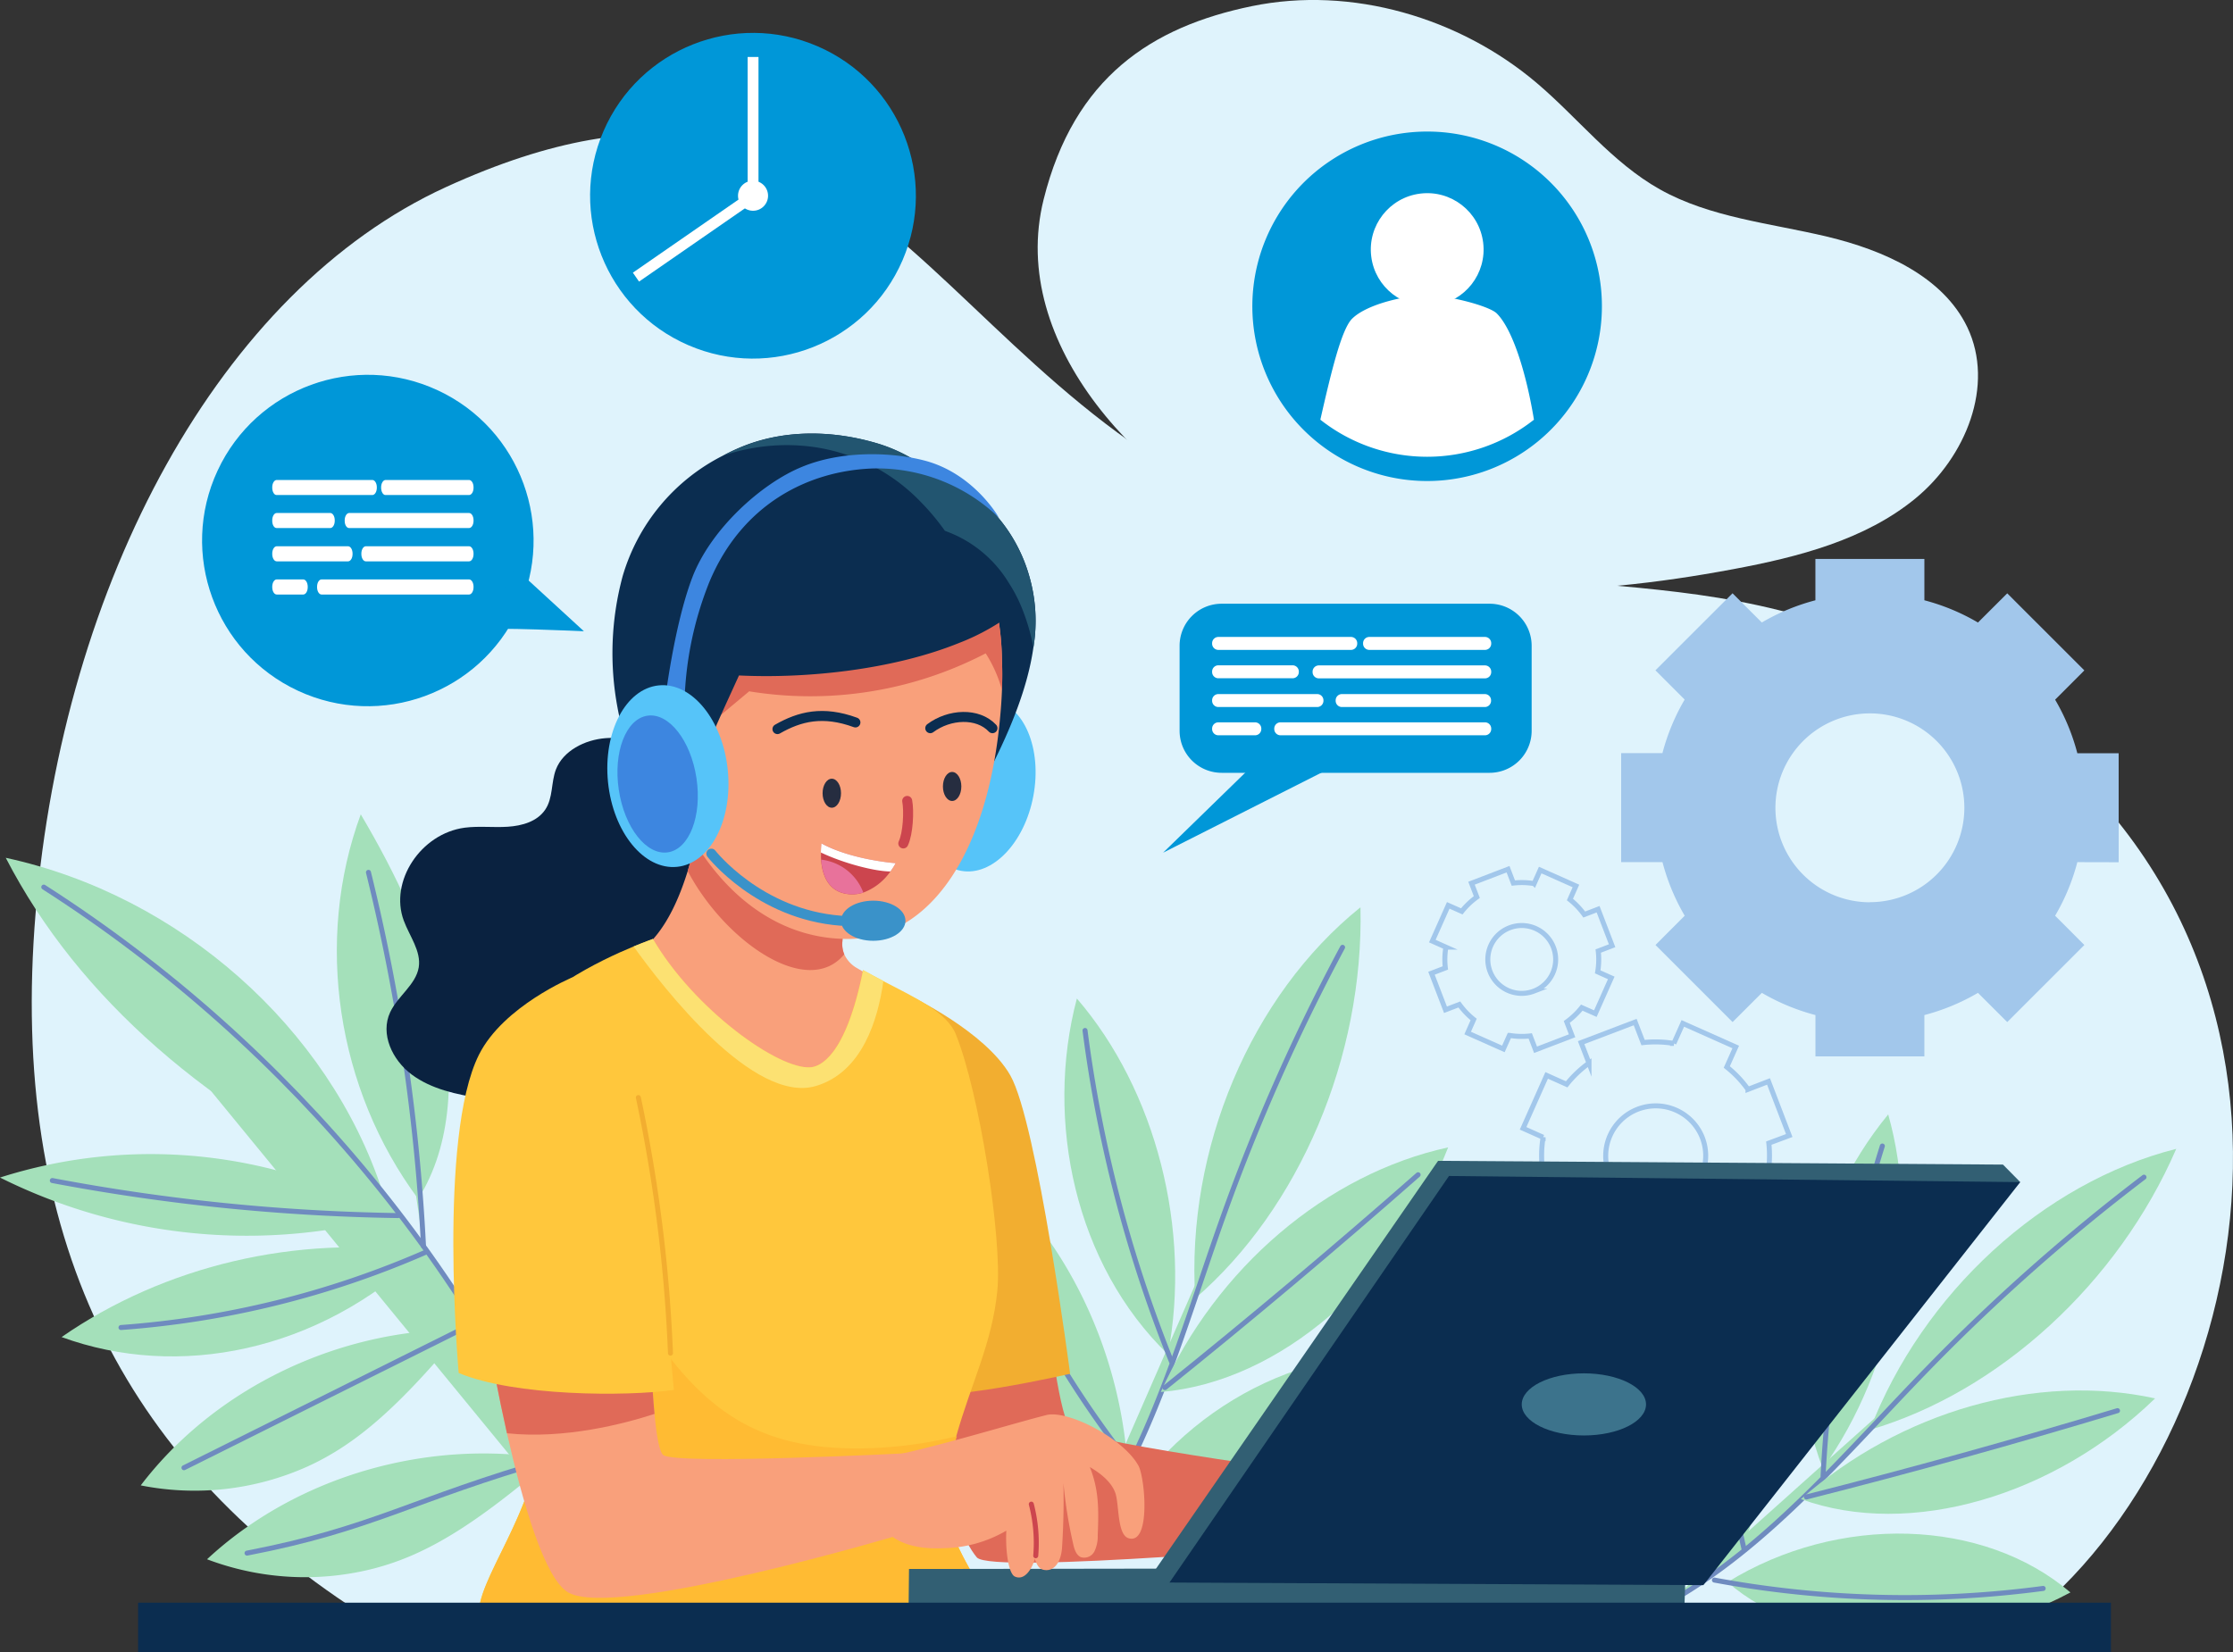 <?xml version="1.0" encoding="UTF-8"?> <svg xmlns="http://www.w3.org/2000/svg" viewBox="0 0 446.28 330.28"><rect x="0" y="0" width="446.28" height="330.28" fill="#333333" stroke="none"/><defs><style>.cls-1{fill:#dff3fc;}.cls-2{fill:#a2c7eb;}.cls-21,.cls-22,.cls-28,.cls-29,.cls-3,.cls-30{fill:none;}.cls-3{stroke:#a2c7eb;}.cls-21,.cls-22,.cls-28,.cls-29,.cls-3,.cls-30,.cls-4,.cls-8{stroke-miterlimit:10;}.cls-4,.cls-6{fill:#0097d8;}.cls-4{stroke:#0097d8;}.cls-5{fill:#fff;}.cls-7,.cls-8{fill:#a4e0ba;}.cls-8{stroke:#6f8bbf;}.cls-21,.cls-22,.cls-28,.cls-29,.cls-30,.cls-8{stroke-linecap:round;}.cls-9{fill:#e06a58;}.cls-10{fill:#f2ae30;}.cls-11{fill:#0a2240;}.cls-12{fill:#f9a07b;}.cls-13{fill:#ffc73c;}.cls-14{fill:#fb3;}.cls-15{fill:#fce172;}.cls-16{fill:#325f73;}.cls-17{fill:#0b2d50;}.cls-18{fill:#3c738c;}.cls-19{fill:#56c4f9;}.cls-20{fill:#225570;}.cls-21{stroke:#0b2d50;}.cls-21,.cls-22,.cls-28{stroke-width:2px;}.cls-22,.cls-29{stroke:#cc454e;}.cls-23{fill:#262d40;}.cls-24{fill:#cc454e;}.cls-25{fill:#e8729b;}.cls-26{fill:#3d86e0;}.cls-27{fill:#3a92c9;}.cls-28{stroke:#3a92c9;}.cls-30{stroke:#f2ae30;}</style></defs><g id="Layer_2" data-name="Layer 2"><g id="OBJECTS"><path class="cls-1" d="M403.67,324.71c47.49-36.11,68.64-136.24-8.47-185.34-51.05-32.5-82.8-14-140.23-35.46C184.86,77.67,174.41-1.61,89.13,37.4,44,58.06,12.63,116.29,7.12,182.47c-5.4,64.81,17.57,109.28,64.51,139.71C181.86,326.87,292.31,326,403.67,324.71Z"></path><path class="cls-1" d="M208.57,39.9C201.4,68.7,228,97.21,256.1,109s60.24,10.42,90.3,4.78c13-2.43,26.31-5.85,36.39-14.12s15.92-22.63,10.4-34.23C388.31,55.23,376.45,50,365.13,47.3s-23.32-3.79-33.4-9.45c-9.56-5.37-16.34-14.26-24.65-21.3-15.35-13-36.92-19.43-56.89-15.32S214.67,15.42,208.57,39.9Z"></path><path class="cls-2" d="M423.43,172.37V150.58h-8.26a42.11,42.11,0,0,0-4.44-10.71l5.84-5.85-15.41-15.41-5.85,5.84A42.32,42.32,0,0,0,384.6,120v-8.26H362.82V120a42.47,42.47,0,0,0-10.71,4.44l-5.85-5.84L330.85,134l5.84,5.85a42.47,42.47,0,0,0-4.44,10.71H324v21.79h8.26a42.47,42.47,0,0,0,4.44,10.71l-5.84,5.85,15.41,15.41,5.85-5.84a42.84,42.84,0,0,0,10.71,4.44v8.26H384.6v-8.26a42.69,42.69,0,0,0,10.71-4.44l5.85,5.84,15.41-15.41-5.84-5.85a42.11,42.11,0,0,0,4.44-10.71Zm-49.71,8a18.88,18.88,0,1,1,18.87-18.88A18.88,18.88,0,0,1,373.72,180.35Z"></path><path class="cls-3" d="M357.59,227l-4.14-10.81-4.1,1.58a22.24,22.24,0,0,0-4.24-4.47l1.79-4-10.58-4.71-1.79,4a22.58,22.58,0,0,0-6.15-.17l-1.58-4.1L316,208.43l1.57,4.1a22.19,22.19,0,0,0-4.46,4.24l-4-1.79-4.71,10.58,4,1.79a22.57,22.57,0,0,0-.16,6.15l-4.1,1.58,4.15,10.8,4.09-1.57a22.47,22.47,0,0,0,4.24,4.46l-1.78,4,10.57,4.71,1.79-4a22.64,22.64,0,0,0,6.16.16l1.57,4.1,10.81-4.15-1.58-4.09a22.52,22.52,0,0,0,4.47-4.24l4,1.78,4.71-10.57-4-1.79a22.64,22.64,0,0,0,.17-6.16Zm-23.13,13.42a10,10,0,1,1,5.76-13A10,10,0,0,1,334.46,240.38Z"></path><path class="cls-3" d="M322.19,189.06l-2.8-7.3-2.77,1.06a15.21,15.21,0,0,0-2.86-3l1.2-2.71-7.14-3.18-1.21,2.71a14.84,14.84,0,0,0-4.16-.11l-1.06-2.77-7.3,2.8,1.06,2.77a15.21,15.21,0,0,0-3,2.86l-2.71-1.2-3.18,7.14,2.71,1.21a14.84,14.84,0,0,0-.11,4.16l-2.77,1.06,2.8,7.3,2.77-1.06a15.21,15.21,0,0,0,2.86,3l-1.2,2.71,7.14,3.18,1.21-2.71a14.83,14.83,0,0,0,4.16.11l1.06,2.77,7.3-2.8-1.06-2.77a15.21,15.21,0,0,0,3-2.86l2.71,1.2,3.18-7.14-2.71-1.21a14.84,14.84,0,0,0,.11-4.16Zm-15.63,9.07a6.78,6.78,0,1,1,3.9-8.76A6.78,6.78,0,0,1,306.56,198.13Z"></path><path class="cls-4" d="M319.65,61.23A34.43,34.43,0,1,1,285.23,26.8,34.38,34.38,0,0,1,319.65,61.23Z"></path><circle class="cls-5" cx="285.23" cy="49.9" r="11.27" transform="translate(-3.96 35.32) rotate(-7.04)"></circle><path class="cls-5" d="M306.57,83.9a34.45,34.45,0,0,1-42.69,0c2.2-9.69,4.23-18.05,6.33-20.17,3-3,10.89-4.71,15-4.71s12.4,2.11,13.93,3.64C302.26,65.77,305,74.36,306.57,83.9Z"></path><path class="cls-6" d="M235.75,146.09v-17a8.4,8.4,0,0,1,8.4-8.4h53.56a8.4,8.4,0,0,1,8.4,8.4v17a8.4,8.4,0,0,1-8.4,8.4H244.16A8.4,8.4,0,0,1,235.75,146.09Z"></path><polyline class="cls-6" points="258.37 145.21 232.45 170.46 274.46 149.22"></polyline><path class="cls-5" d="M242.25,128.67v-.09a1.25,1.25,0,0,1,1.25-1.25H270a1.25,1.25,0,0,1,1.25,1.25v.09a1.25,1.25,0,0,1-1.25,1.25H243.5A1.25,1.25,0,0,1,242.25,128.67Z"></path><path class="cls-5" d="M272.42,128.67v-.09a1.25,1.25,0,0,1,1.25-1.25h23.11a1.25,1.25,0,0,1,1.25,1.25v.09a1.25,1.25,0,0,1-1.25,1.25H273.67A1.25,1.25,0,0,1,272.42,128.67Z"></path><path class="cls-5" d="M262.33,134.36v-.09a1.25,1.25,0,0,1,1.25-1.25h33.2a1.25,1.25,0,0,1,1.25,1.25v.09a1.25,1.25,0,0,1-1.25,1.25h-33.2A1.25,1.25,0,0,1,262.33,134.36Z"></path><path class="cls-5" d="M242.25,134.36v-.09A1.25,1.25,0,0,1,243.5,133h14.83a1.25,1.25,0,0,1,1.25,1.25v.09a1.25,1.25,0,0,1-1.25,1.25H243.5A1.25,1.25,0,0,1,242.25,134.36Z"></path><path class="cls-5" d="M266.94,140.05V140a1.25,1.25,0,0,1,1.25-1.25h28.59A1.25,1.25,0,0,1,298,140v.09a1.25,1.25,0,0,1-1.25,1.25H268.19A1.25,1.25,0,0,1,266.94,140.05Z"></path><path class="cls-5" d="M242.25,140.05V140a1.25,1.25,0,0,1,1.25-1.25h19.75A1.25,1.25,0,0,1,264.5,140v.09a1.25,1.25,0,0,1-1.25,1.25H243.5A1.25,1.25,0,0,1,242.25,140.05Z"></path><path class="cls-5" d="M242.25,145.74v-.09a1.25,1.25,0,0,1,1.25-1.25h7.33a1.25,1.25,0,0,1,1.25,1.25v.09a1.25,1.25,0,0,1-1.25,1.25H243.5A1.25,1.25,0,0,1,242.25,145.74Z"></path><path class="cls-5" d="M254.67,145.74v-.09a1.25,1.25,0,0,1,1.25-1.25h40.86a1.25,1.25,0,0,1,1.25,1.25v.09a1.25,1.25,0,0,1-1.25,1.25H255.92A1.25,1.25,0,0,1,254.67,145.74Z"></path><circle class="cls-6" cx="73.51" cy="108.06" r="33.12" transform="translate(-55.47 129.12) rotate(-65.05)"></circle><path class="cls-6" d="M96.51,125.88c1.19-.55,20.19.31,20.19.31L103,113.62Z"></path><circle class="cls-6" cx="150.5" cy="39.13" r="32.55" transform="translate(54.83 161.73) rotate(-66.61)"></circle><rect class="cls-5" x="149.42" y="11.39" width="2.17" height="27.34"></rect><rect class="cls-5" x="137.4" y="33.65" width="2.17" height="27.71" transform="translate(178.25 188.42) rotate(-124.69)"></rect><path class="cls-5" d="M153.5,39.13a3,3,0,1,1-3-3A3,3,0,0,1,153.5,39.13Z"></path><path class="cls-7" d="M238.88,259.55C237,229.79,250,199,271.9,181.37,272.58,211.28,259.69,241.55,238.88,259.55Z"></path><path class="cls-8" d="M268.32,189.38a394.73,394.73,0,0,0-23.87,53.83c-8.07,22.57-14.42,46.55-28.24,65.47"></path><path class="cls-7" d="M232,278.27c11.1-24.83,33.13-43.59,57.42-48.9C279,256,255.78,276.28,232,278.27Z"></path><path class="cls-8" d="M283.42,234.84q-24.89,21.9-50.61,42.56"></path><path class="cls-7" d="M225.41,299.9c14.83-22.15,42.19-33.71,64.83-27.39C273.59,294.38,246.17,306,225.41,299.9Z"></path><path class="cls-8" d="M284.81,274.11a215.86,215.86,0,0,1-62,26.54"></path><path class="cls-7" d="M233.42,270.74c4.74-24.94-2.37-52.74-18.2-71.13C208.73,224.12,214.92,252.84,233.42,270.74Z"></path><path class="cls-8" d="M216.85,206a270,270,0,0,0,17.27,66.17"></path><path class="cls-7" d="M225.28,292c-2-25.64-15.16-49.72-34.38-63a109.57,109.57,0,0,0,10.45,38.57C207.94,281.21,217.62,289.88,225.28,292Z"></path><path class="cls-8" d="M193.75,234.16a203.69,203.69,0,0,0,32,58.36"></path><path class="cls-7" d="M373.71,285.83c10.49-27.29,34.62-49.43,61.23-56.17C423.28,256.58,399.48,278.28,373.71,285.83Z"></path><path class="cls-8" d="M428.49,235.33a387.74,387.74,0,0,0-43.16,38.21c-16.38,16.82-31.83,35.58-51.8,46.8"></path><path class="cls-7" d="M359.92,299.68c20-17.59,47.15-25.31,70.79-20.13C410.67,299,381.79,307.63,359.92,299.68Z"></path><path class="cls-8" d="M423.2,282q-31,9.36-62.18,17.26"></path><path class="cls-7" d="M345.26,316.28c22.19-13.68,51.11-12.81,68.53,2.06C390.11,331,361.12,330.15,345.26,316.28Z"></path><path class="cls-8" d="M408.34,317.54a209.06,209.06,0,0,1-65.7-1.67"></path><path class="cls-7" d="M364.3,293.57c14.41-20.28,19.52-47.95,13.07-70.79C361.58,242,355.28,270.07,364.3,293.57Z"></path><path class="cls-8" d="M376.2,229.1a265.89,265.89,0,0,0-11.85,66"></path><path class="cls-7" d="M348.4,309.17c8.72-23.66,7-50.48-4.56-70.16a108.18,108.18,0,0,0-6.57,38.62C337.48,292.49,342.48,304.17,348.4,309.17Z"></path><path class="cls-8" d="M344.22,244.79a200.54,200.54,0,0,0,4.37,65"></path><path class="cls-7" d="M76.41,238.12C65.71,205.41,35.87,179,1.15,171.48,15.75,199.78,42.22,222.3,76.41,238.12Z"></path><path class="cls-7" d="M78.22,243.19A99,99,0,0,0,0,235.4,110.44,110.44,0,0,0,78.22,243.19Z"></path><path class="cls-7" d="M84.7,250.29c-25.32-3.51-51.83,2.73-72.39,17C35.62,275.8,63.59,270.3,84.7,250.29Z"></path><path class="cls-7" d="M92.59,265.78c-25.07-.1-49.72,11.81-64.46,31.16a55.08,55.08,0,0,0,33.25-3.74C71.61,288.57,80.19,280.66,92.59,265.78Z"></path><path class="cls-7" d="M110.27,291.71c-24.73-4.24-51.06,3.42-68.89,20a55.3,55.3,0,0,0,33.44,1.82C85.7,310.69,95.51,304.32,110.27,291.71Z"></path><path class="cls-7" d="M83.58,239.67c-16.33-22-20.76-51.65-11.48-76.88,7.08,12,13.19,24.68,16,38.15S90.44,228.79,83.58,239.67Z"></path><path class="cls-7" d="M93.55,260.9a75.82,75.82,0,0,1,21-65.08C116.5,220,109.1,244.64,93.55,260.9Z"></path><path class="cls-8" d="M8.75,177.34c49.69,31.79,88.54,79.18,109.05,133"></path><path class="cls-8" d="M73.64,174.39a394.11,394.11,0,0,1,11,74.72"></path><path class="cls-8" d="M110.85,205.31A145.61,145.61,0,0,1,93,261.88"></path><path class="cls-8" d="M10.46,236a402.84,402.84,0,0,0,69.08,7"></path><path class="cls-8" d="M24.18,265.38a185.52,185.52,0,0,0,60.77-15"></path><path class="cls-8" d="M36.77,293.41l58.14-29"></path><path class="cls-8" d="M49.37,310.48c25.31-4.88,32.82-10.71,60.91-18.77"></path><path class="cls-9" d="M209.56,264.13s2.19,20.07,4.64,21.68c4.38,2.89,55.08,9.57,55.08,9.57l-1.66,13.19s-69.44,6.24-72.39,2.77c-5.12-6-14.12-35.06-14.12-35.06Z"></path><path class="cls-10" d="M176.08,212.46,181.69,199s15.22,7.15,20.24,16c5.37,9.44,11.94,59.63,11.94,59.63s-26.87,6.19-31.81,3.56S176.08,212.46,176.08,212.46Z"></path><path class="cls-11" d="M133.35,149.94c-3.93-1.44-8.09-2.7-12.3-2.38s-8.51,2.55-9.94,6.25c-1,2.62-.55,5.71-2.16,8.07s-4.6,3.2-7.46,3.39-5.76-.18-8.61.19c-8.8,1.17-15.08,10.73-12.19,18.56,1.15,3.12,3.51,6.1,3,9.35-.57,3.48-4.22,5.77-5.72,9-2,4.3.39,9.51,4.32,12.44s9,4,14,4.77c6.83,1,13.88,1.5,20.63.06s13.2-5,16.69-10.56c1.55-2.46,2.49-5.24,4.29-7.55,3.72-4.77,10.31-6.62,15.5-10,5.67-3.71,9.83-10.93,6.49-16.58-3.22-5.43-11.6-6.64-15-12-1.39-2.21-1.72-4.84-2.62-7.25S139.16,152.07,133.35,149.94Z"></path><path class="cls-12" d="M156.25,216.55c1,1.14,2.16,2.39,3.78,2.5s3.14-1.09,4.24-2.26a43,43,0,0,0,10.95-21c-1.41-.8-2.77-1.57-4-2.29a6.07,6.07,0,0,1-2.49-2.74,5.26,5.26,0,0,1-.37-2.58,73.74,73.74,0,0,1,4.15-19.34C160,166,148.14,162.65,141.34,157c-.83,3.5-1.81,10.35-3.9,17.14-2.23,7.19-5.71,14.3-11.61,17.36A124.42,124.42,0,0,1,156.25,216.55Z"></path><path class="cls-9" d="M168.36,188.19a5.25,5.25,0,0,0,.37,2.58c-7.42,9-24-2.76-31.29-16.65,2.09-6.79,3.07-13.64,3.9-17.14,6.79,5.68,18.63,9.05,31.17,11.87A73.66,73.66,0,0,0,168.36,188.19Z"></path><path class="cls-13" d="M189,297c-1.64,10.86,10.08,22.55,10.37,28.35-24.89,0-77,1.52-103.58-2.09-1.21-6.7,11.9-21.77,11.9-36.65,0-2-.08-4.13-.24-6.45-.42-6.64-1.4-14.54-2.49-22.64-3-21.73-6.9-45-4-49.79,5.7-9.39,19-15.77,25.64-18.51,2.27-.94,3.75-1.45,3.86-1.51,8.29,14.14,25.16,26.2,31.53,25.66,1.77-.14,7-2,10.49-19.44,1.35.77,2.7,1.48,4,2.17,6.59,3.43,12.77,6.26,14.55,10.67,4.7,11.61,9.31,40.88,8.29,51.29s-5.25,18.52-8.21,29.06c-.69,2.47-1.32,5.09-1.83,7.91C189.22,295.65,189.12,296.31,189,297Z"></path><path class="cls-14" d="M199.39,325.34c-24.89,0-77,1.52-103.58-2.09-1.21-6.7,11.9-21.77,11.9-36.65,0-2-.08-4.13-.24-6.45-.42-6.64-1.4-14.54-2.49-22.64,4.71,5,11.58-16,14.62-9.88,16.45,33.2,29.42,41.93,52,41.93a86.54,86.54,0,0,0,19.62-2.45c-.69,2.47-1.32,5.09-1.83,7.91q-.18,1-.33,2C187.38,307.84,199.1,319.53,199.39,325.34Z"></path><path class="cls-15" d="M176.55,196.09c-1.07,7.77-4.24,18.24-13.46,21-12.46,3.73-30.49-19.55-36.46-27.88,2.27-.94,3.75-1.45,3.86-1.51,8.29,14.14,25.16,26.2,31.53,25.66,1.77-.14,7-2,10.49-19.44C173.86,194.68,175.21,195.39,176.55,196.09Z"></path><polygon class="cls-16" points="181.67 313.65 181.58 322.32 336.58 323.25 336.9 313.42 181.67 313.65"></polygon><polygon class="cls-16" points="403.76 236.31 400.31 232.81 287.41 232.06 230.77 313.98 233.73 316.36 403.76 236.31"></polygon><polygon class="cls-17" points="289.59 235.09 233.73 316.36 340.43 316.88 403.76 236.31 289.59 235.09"></polygon><ellipse class="cls-18" cx="316.55" cy="280.75" rx="12.42" ry="6.21"></ellipse><ellipse class="cls-19" cx="195.24" cy="156.98" rx="17.39" ry="11.47" transform="translate(5.15 320.15) rotate(-79.44)"></ellipse><path class="cls-17" d="M206.53,129.44c-1.16,8.22-4.83,17.28-10.18,27.29-1.88-8.2-3.08-18.19-4.74-28.18s-3.84-20-7.57-28.2a49,49,0,0,0-2.74-5.14,18.25,18.25,0,0,1,6.58.59,22,22,0,0,1,9,4.91A31.56,31.56,0,0,1,205.65,115,32.16,32.16,0,0,1,206.53,129.44Z"></path><path class="cls-12" d="M200.25,137.94c-.06,1.62-.17,3.27-.32,4.91-2.28,26.6-13.45,44.85-30.54,44.85-24.13,0-39.77-27.06-39.77-53.57,0-26.15,16-45.08,34.77-42.89,10.81,1.24,18.71,4.83,24.32,10.09a33.15,33.15,0,0,1,8.22,12.54,54.83,54.83,0,0,1,3.31,18.06s0,0,0,.06C200.34,133.93,200.32,135.91,200.25,137.94Z"></path><path class="cls-9" d="M200.25,137.94a26.73,26.73,0,0,0-3.25-7.33,75.93,75.93,0,0,1-47.27,7.59l-9.06,7.57c.06-12.1.23-20.29,5-26.15,4.43-5.5,11.82-7.57,18.82-8.47a87.05,87.05,0,0,1,23.75.15,24,24,0,0,1,8.75,2.59A54.83,54.83,0,0,1,200.25,132s0,0,0,.06C200.34,133.93,200.32,135.91,200.25,137.94Z"></path><path class="cls-17" d="M203.73,121.56a44.58,44.58,0,0,1-12.12,7c-13.26,5.35-30.49,7.12-43.92,6.47-6.6,14.5-9.27,19.7-11,32.35-6.45-6-11.7-17.13-13.26-25.84a59.1,59.1,0,0,1,1-26.32,39.36,39.36,0,0,1,20.08-24.15,37.74,37.74,0,0,1,4.32-2c8.51-3.29,18.1-3,26.83-.32a32,32,0,0,1,12.14,7.06c6.81,6.15,11,14.48,13.74,20.72C202.47,118.44,203.16,120.17,203.73,121.56Z"></path><path class="cls-20" d="M206.53,129.44A40.71,40.71,0,0,0,204,121a29.12,29.12,0,0,0-2.38-4.47,24.51,24.51,0,0,0-12.77-10.41,47,47,0,0,0-4.8-5.75,37,37,0,0,0-20.67-10.9,39.27,39.27,0,0,0-18.78,1.6,37.74,37.74,0,0,1,4.32-2c8.51-3.29,18.1-3,26.83-.32a32,32,0,0,1,12.14,7.06,22,22,0,0,1,9,4.91A31.56,31.56,0,0,1,205.66,115,32.3,32.3,0,0,1,206.53,129.44Z"></path><path class="cls-21" d="M155.38,145.75c4.46-2.55,9.09-3.7,15.58-1.33"></path><path class="cls-21" d="M185.92,145.57c3.82-2.85,9.48-3.14,12.43,0"></path><path class="cls-22" d="M181.31,160.11c.39,2,.18,6.49-.78,8.5"></path><ellipse class="cls-23" cx="166.24" cy="158.57" rx="1.84" ry="2.9"></ellipse><ellipse class="cls-23" cx="190.29" cy="157.22" rx="1.84" ry="2.9"></ellipse><path class="cls-24" d="M179,172.56a14.13,14.13,0,0,1-1.05,1.65,11.42,11.42,0,0,1-5.43,4.23h0a7.09,7.09,0,0,1-3.49.23c-3.76-.67-4.75-4.14-4.93-6.81a14.29,14.29,0,0,1,0-1.44,13.63,13.63,0,0,1,.14-1.8C170.22,171.92,179,172.56,179,172.56Z"></path><path class="cls-5" d="M179,172.56a14.13,14.13,0,0,1-1.05,1.65c-3.06,0-9.32-1.61-13.89-3.79a13.63,13.63,0,0,1,.14-1.8C170.22,171.92,179,172.56,179,172.56Z"></path><path class="cls-25" d="M172.54,178.43a7.09,7.09,0,0,1-3.49.23c-3.76-.67-4.75-4.14-4.93-6.81a10.24,10.24,0,0,1,8.42,6.58Z"></path><path class="cls-26" d="M136.79,141.16a69.13,69.13,0,0,1,5-24.86c6.51-15.55,19.78-22.2,32.65-22.65a35.07,35.07,0,0,1,25.22,9.86s-5-8.91-15-11.47c-6.54-1.68-16.41-2-24.33,1.27-8.16,3.31-18.33,12.5-22,22.21s-5.46,24.83-5.46,24.83Z"></path><ellipse class="cls-19" cx="134.64" cy="155.41" rx="12.09" ry="18.32" transform="matrix(0.99, -0.1, 0.1, 0.99, -15.35, 14.76)"></ellipse><ellipse class="cls-26" cx="131.42" cy="156.74" rx="7.85" ry="13.81" transform="translate(-21.83 21.27) rotate(-8.55)"></ellipse><ellipse class="cls-27" cx="174.52" cy="184.06" rx="6.44" ry="4.01"></ellipse><path class="cls-28" d="M142.17,170.65s9.46,12.16,25.91,13.41"></path><path class="cls-12" d="M181.58,290.5l-.62,16s-57.83,17.33-67.38,11.85c-4.66-2.68-9-17.42-12.26-31.81-3.4-15.12-5.58-29.84-5.58-29.84l33.9-6.64s0,20.67,1.17,32.62c.41,4.45,1,7.69,1.79,8.22C135.59,292.86,181.58,290.5,181.58,290.5Z"></path><path class="cls-9" d="M130.81,282.65c-6.16,2-18,5.09-29.49,3.87-3.4-15.12-5.58-29.84-5.58-29.84l33.9-6.64S129.66,270.7,130.81,282.65Z"></path><path class="cls-12" d="M179.93,290.66c8.6-1.84,23.16-6.26,29.2-7.78,4.29-1.08,15.46,4.7,18.41,10.15,1.29,2.38,2.51,15.86-2,14.47-2.24-.7-1.87-6.48-2.57-8.84-.57-1.92-2.39-3.78-5.16-5.38,1.85,4.61,1.78,8.63,1.58,13.61a7.06,7.06,0,0,1-.64,3.2,2.3,2.3,0,0,1-2.7,1.21c-1-.42-1.37-1.69-1.6-2.8a91,91,0,0,1-1.91-12c.08,4.27,0,8.55-.28,12.81-.2,3.26-1.82,5-3.81,4.48-.89-.25-1.25-1.07-1.63-2.15-.6,2.09-2.1,4.4-4,3.52-1.18-.53-1.91-4.79-1.7-9.17a25.66,25.66,0,0,1-12.76,3.51c-4.34.2-8.78-.61-11.39-3.56A76.72,76.72,0,0,1,179.93,290.66Z"></path><path class="cls-29" d="M207,311a30.57,30.57,0,0,0-.89-10.31"></path><path class="cls-13" d="M125.83,216.51c-2.46-6.93-11.47-21.11-11.47-21.11s-13.75,5.72-18.63,15.43c-8.26,16.44-4.06,63.64-4.06,63.64,11.13,4.66,33.47,4.73,43,3.39C134.65,277.86,130.76,230.36,125.83,216.51Z"></path><path class="cls-30" d="M127.58,219.41A305.75,305.75,0,0,1,134,270.5"></path><rect class="cls-17" x="27.6" y="320.39" width="394.28" height="9.89"></rect><path class="cls-5" d="M54.41,97.51V97.4c0-.8.4-1.45.9-1.45h19.1c.5,0,.9.65.9,1.45v.11c0,.8-.4,1.45-.9,1.45H55.31C54.81,99,54.41,98.31,54.41,97.51Z"></path><path class="cls-5" d="M76.17,97.51V97.4c0-.8.41-1.45.9-1.45H93.74c.5,0,.9.65.9,1.45v.11c0,.8-.4,1.45-.9,1.45H77.07C76.58,99,76.17,98.31,76.17,97.51Z"></path><path class="cls-5" d="M68.89,104.14V104c0-.8.41-1.45.91-1.45H93.74c.5,0,.9.65.9,1.45v.11c0,.8-.4,1.45-.9,1.45H69.8C69.3,105.59,68.89,104.94,68.89,104.14Z"></path><path class="cls-5" d="M54.41,104.14V104c0-.8.4-1.45.9-1.45H66c.5,0,.9.65.9,1.45v.11c0,.8-.4,1.45-.9,1.45H55.31C54.81,105.59,54.41,104.94,54.41,104.14Z"></path><path class="cls-5" d="M72.22,110.76v-.1c0-.8.4-1.46.9-1.46H93.74c.5,0,.9.66.9,1.46v.1c0,.81-.4,1.46-.9,1.46H73.12C72.62,112.22,72.22,111.57,72.22,110.76Z"></path><path class="cls-5" d="M54.41,110.76v-.1c0-.8.4-1.46.9-1.46H69.56c.5,0,.9.66.9,1.46v.1c0,.81-.4,1.46-.9,1.46H55.31C54.81,112.22,54.41,111.57,54.41,110.76Z"></path><path class="cls-5" d="M54.41,117.39v-.1c0-.81.4-1.46.9-1.46H60.6c.5,0,.9.65.9,1.46v.1c0,.81-.4,1.46-.9,1.46H55.31C54.81,118.85,54.41,118.2,54.41,117.39Z"></path><path class="cls-5" d="M63.37,117.39v-.1c0-.81.4-1.46.9-1.46H93.74c.5,0,.9.65.9,1.46v.1c0,.81-.4,1.46-.9,1.46H64.27C63.77,118.85,63.37,118.2,63.37,117.39Z"></path></g></g></svg> 